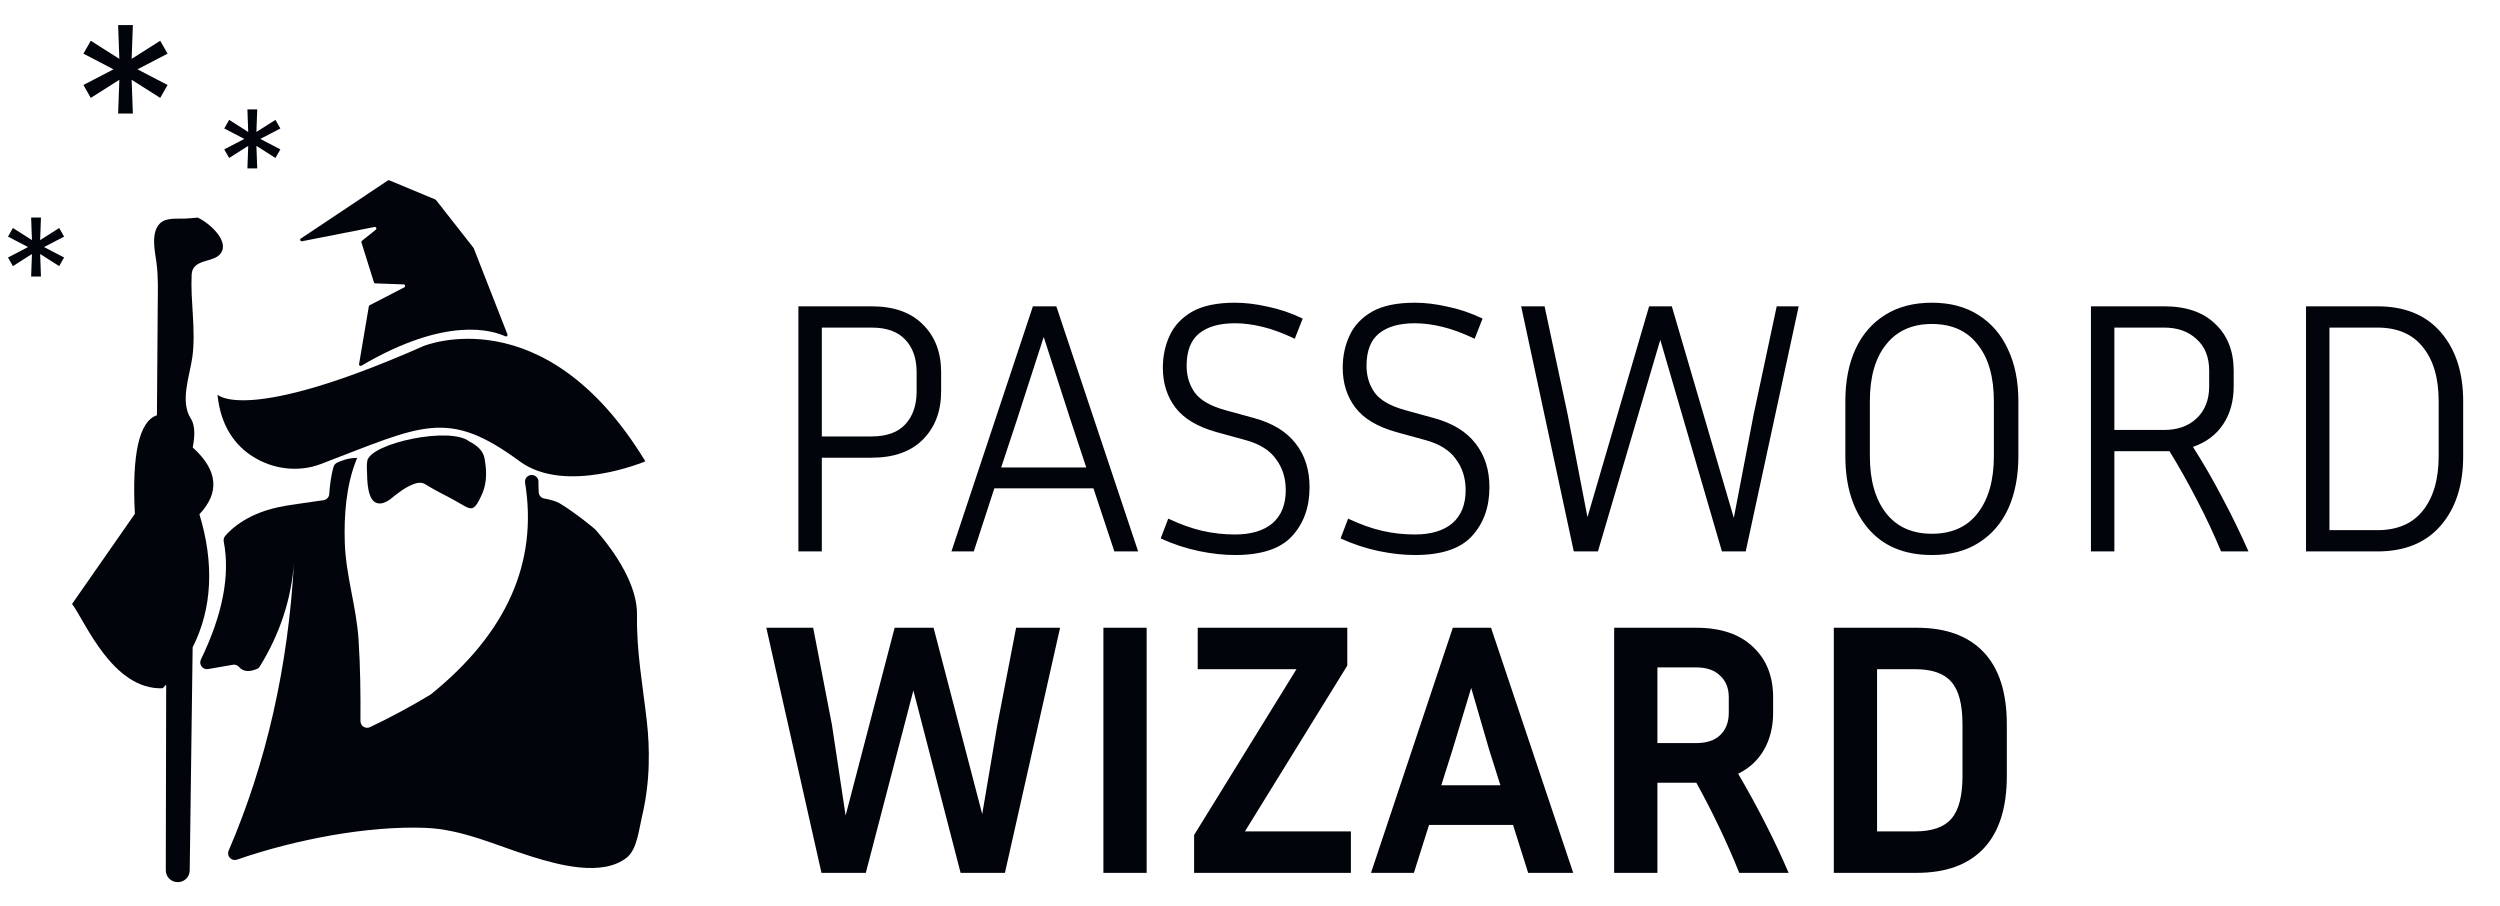 <svg width="560" height="203" viewBox="0 0 560 203" fill="none" xmlns="http://www.w3.org/2000/svg">
<g clip-path="url(#clip0_1237_3392)">
<path d="M67.399 53.425L86.885 40.426C86.98 40.362 87.108 40.346 87.212 40.394L97.51 44.684C97.566 44.709 97.614 44.74 97.654 44.788L106.067 55.518C106.067 55.518 106.107 55.574 106.115 55.606L113.664 74.892C113.776 75.187 113.481 75.467 113.193 75.339C110.333 73.997 99.939 70.737 80.957 81.922C80.701 82.074 80.381 81.858 80.429 81.563L82.618 68.628C82.634 68.516 82.706 68.428 82.802 68.373L90.552 64.37C90.871 64.202 90.767 63.723 90.408 63.707L84.072 63.475C83.921 63.475 83.793 63.371 83.753 63.227L80.965 54.312C80.925 54.176 80.965 54.024 81.076 53.936L84.176 51.459C84.464 51.228 84.248 50.772 83.889 50.844L67.663 54.04C67.287 54.112 67.079 53.616 67.399 53.409V53.425Z" fill="#02040C"/>
<path d="M48.712 88.394C48.712 88.394 54.944 95.137 94.802 77.545C94.802 77.545 121.989 66.112 144.559 103.342C144.559 103.342 126.655 110.884 116.421 103.342C100.091 91.318 94.57 95.313 71.865 103.941C66.864 105.842 61.175 105.139 56.646 102.279C52.883 99.906 49.447 95.728 48.712 88.394Z" fill="#02040C"/>
<path d="M145.309 171.17C145.405 167.974 145.253 164.747 144.885 161.511C143.99 153.634 142.544 145.78 142.696 137.815C142.824 131.056 137.767 123.642 133.421 118.673C133.173 118.385 128.827 114.822 125.32 112.713C124.617 112.29 122.979 111.842 121.908 111.666C121.237 111.555 120.734 110.995 120.678 110.324C120.606 109.509 120.638 108.655 120.614 107.832C120.598 107.216 120.183 106.681 119.599 106.481C119.591 106.481 119.575 106.481 119.568 106.473C118.497 106.106 117.434 107.017 117.618 108.135C120.518 126.007 113.512 141.794 96.575 155.487C96.511 155.535 96.447 155.583 96.383 155.623C91.997 158.267 87.491 160.688 82.873 162.885C81.874 163.357 80.732 162.614 80.74 161.511C80.788 155.439 80.708 149.351 80.317 143.288C79.845 135.946 77.457 128.867 77.233 121.549C77.041 115.501 77.52 108.854 79.765 103.166C79.845 102.966 79.925 102.767 80.013 102.567C78.088 102.543 76.362 103.222 75.507 103.637C75.132 103.821 74.844 104.141 74.724 104.548C74.181 106.298 73.853 108.942 73.757 110.636C73.718 111.355 73.182 111.946 72.471 112.042C69.172 112.497 63.595 113.336 63.899 113.32C55.654 114.654 51.675 118.585 50.429 120.071C50.142 120.415 50.038 120.87 50.117 121.309C51.58 128.851 49.878 137.663 45.004 147.738C44.477 148.832 45.404 150.078 46.602 149.871C49.358 149.391 51.236 149.064 52.235 148.896C52.73 148.808 53.201 149.024 53.529 149.399C54.448 150.438 55.79 150.59 57.547 149.847C57.827 149.727 58.059 149.511 58.218 149.256C62.724 141.93 65.265 134.18 65.856 126.007C64.546 149.383 59.665 170.898 51.212 190.56C50.701 191.758 51.851 192.98 53.081 192.557C66.335 187.979 82.474 184.951 95.256 185.439C103.581 185.75 111.211 189.417 119.04 191.854C125 193.707 134.875 196.464 140.387 192.11C142.704 190.28 143.112 185.83 143.775 183.05C144.709 179.135 145.205 175.181 145.317 171.194L145.309 171.17Z" fill="#02040C"/>
<path d="M43.176 100.225C43.751 97.237 43.607 95.088 42.744 93.761C40.236 89.903 42.552 84.022 43.096 79.916C43.903 73.86 42.64 67.637 42.928 61.525C43.096 57.978 47.562 58.864 49.247 56.987C51.724 54.231 46.978 49.98 44.302 48.742C43.327 48.83 42.385 48.918 41.506 48.958C39.692 49.046 37.224 48.686 35.849 50.02C33.7 52.114 34.723 56.332 35.059 58.912C35.49 62.268 35.354 65.24 35.33 68.595L35.154 93.018C31.176 94.337 29.522 101.695 30.209 115.092C30.209 115.092 25.519 121.827 16.14 135.289C18.936 138.892 25.112 154.583 36.433 154.176C36.704 153.904 36.968 153.632 37.224 153.353L37.136 194.944C37.136 196.255 38.086 197.365 39.381 197.565C39.405 197.565 39.429 197.565 39.453 197.573C41.034 197.812 42.472 196.598 42.496 194.992L43.152 145.004C47.57 136.304 48.001 126.109 44.669 115.196C49.295 110.283 48.792 105.298 43.16 100.225H43.176Z" fill="#02040C"/>
<path d="M82.283 103.189C82.092 104.043 82.211 105.314 82.227 106.176C82.259 107.742 82.331 109.42 82.867 110.914C83.705 113.247 85.559 113.183 87.38 111.865C88.946 110.571 90.64 109.22 92.549 108.477C93.093 108.27 93.692 108.094 94.275 108.142C94.986 108.198 95.553 108.653 96.145 109.005C97.647 109.899 99.196 110.69 100.746 111.489C101.585 111.921 102.384 112.424 103.215 112.879C103.838 113.223 104.909 113.958 105.66 113.846C106.634 113.702 107.305 112.057 107.697 111.29C108.288 110.139 108.648 108.893 108.799 107.615C108.967 106.184 108.879 104.73 108.64 103.316C108.608 103.133 108.584 102.973 108.56 102.813C108.288 100.944 106.818 99.745 105.124 98.89C100.898 95.463 83.194 99.218 82.275 103.189H82.283Z" fill="#02040C"/>
</g>
<path d="M178.841 123.519V68.615H195.231C200.183 68.615 204.005 69.96 206.696 72.652C209.442 75.343 210.814 78.923 210.814 83.39V87.67C210.814 92.137 209.442 95.744 206.696 98.489C204.005 101.18 200.183 102.526 195.231 102.526H184.089V123.519H178.841ZM195.231 73.379H184.089V97.762H195.231C198.569 97.762 201.071 96.874 202.74 95.098C204.463 93.268 205.324 90.792 205.324 87.67V83.39C205.324 80.268 204.463 77.819 202.74 76.043C201.071 74.267 198.569 73.379 195.231 73.379ZM249.616 123.519L244.933 109.389H222.73L218.128 123.519H213.122L231.369 68.615H236.617L254.945 123.519H249.616ZM227.736 94.21L224.264 104.706H243.319L239.847 94.21L233.791 75.478L227.736 94.21ZM276.626 119.724C280.233 119.724 283.032 118.889 285.023 117.221C287.015 115.498 288.011 113.022 288.011 109.793C288.011 107.101 287.284 104.787 285.831 102.849C284.431 100.857 282.143 99.431 278.968 98.57L272.508 96.793C268.256 95.609 265.188 93.779 263.304 91.303C261.42 88.827 260.478 85.84 260.478 82.341C260.478 79.757 260.989 77.362 262.012 75.155C263.035 72.948 264.703 71.172 267.018 69.826C269.386 68.48 272.589 67.807 276.626 67.807C278.941 67.807 281.39 68.103 283.973 68.696C286.611 69.234 289.222 70.122 291.805 71.36L290.029 75.882C287.445 74.644 285.05 73.755 282.843 73.217C280.636 72.679 278.564 72.41 276.626 72.41C273.181 72.41 270.517 73.163 268.633 74.67C266.749 76.178 265.807 78.6 265.807 81.937C265.807 84.252 266.426 86.27 267.664 87.993C268.902 89.661 271.163 90.953 274.446 91.868L280.905 93.644C285.05 94.775 288.145 96.659 290.191 99.296C292.29 101.934 293.339 105.217 293.339 109.147C293.339 113.614 292.021 117.275 289.383 120.127C286.799 122.926 282.547 124.326 276.626 124.326C274.096 124.326 271.405 124.03 268.552 123.438C265.699 122.846 262.846 121.904 259.993 120.612L261.689 116.171C264.434 117.463 266.991 118.378 269.359 118.916C271.728 119.455 274.15 119.724 276.626 119.724ZM316.918 119.724C320.524 119.724 323.323 118.889 325.315 117.221C327.306 115.498 328.302 113.022 328.302 109.793C328.302 107.101 327.575 104.787 326.122 102.849C324.723 100.857 322.435 99.431 319.259 98.57L312.8 96.793C308.547 95.609 305.479 93.779 303.595 91.303C301.711 88.827 300.769 85.84 300.769 82.341C300.769 79.757 301.281 77.362 302.304 75.155C303.326 72.948 304.995 71.172 307.309 69.826C309.678 68.48 312.881 67.807 316.918 67.807C319.232 67.807 321.681 68.103 324.265 68.696C326.903 69.234 329.513 70.122 332.097 71.36L330.321 75.882C327.737 74.644 325.342 73.755 323.135 73.217C320.928 72.679 318.855 72.41 316.918 72.41C313.473 72.41 310.808 73.163 308.924 74.67C307.04 76.178 306.098 78.6 306.098 81.937C306.098 84.252 306.717 86.27 307.955 87.993C309.193 89.661 311.454 90.953 314.738 91.868L321.197 93.644C325.342 94.775 328.437 96.659 330.482 99.296C332.581 101.934 333.631 105.217 333.631 109.147C333.631 113.614 332.312 117.275 329.675 120.127C327.091 122.926 322.839 124.326 316.918 124.326C314.388 124.326 311.696 124.03 308.844 123.438C305.991 122.846 303.138 121.904 300.285 120.612L301.981 116.171C304.726 117.463 307.283 118.378 309.651 118.916C312.019 119.455 314.442 119.724 316.918 119.724ZM351.154 92.837L355.594 115.848L369.401 68.615H374.488L388.375 116.01L392.816 92.837L397.983 68.615H402.908L391.039 123.519H385.711L371.904 76.124L357.936 123.519H352.526L340.738 68.615H345.986L351.154 92.837ZM452.115 89.85V102.203C452.115 106.671 451.362 110.573 449.855 113.91C448.348 117.194 446.141 119.751 443.234 121.581C440.381 123.411 436.882 124.326 432.738 124.326C426.548 124.326 421.757 122.307 418.366 118.27C415.029 114.233 413.36 108.878 413.36 102.203V89.85C413.36 85.382 414.113 81.507 415.621 78.223C417.128 74.939 419.335 72.383 422.241 70.553C425.148 68.722 428.647 67.807 432.738 67.807C436.829 67.807 440.3 68.722 443.153 70.553C446.06 72.383 448.267 74.939 449.774 78.223C451.335 81.507 452.115 85.382 452.115 89.85ZM446.625 89.85C446.625 84.413 445.414 80.188 442.992 77.173C440.623 74.105 437.205 72.571 432.738 72.571C428.324 72.571 424.906 74.105 422.484 77.173C420.061 80.188 418.85 84.413 418.85 89.85V102.203C418.85 107.586 420.061 111.838 422.484 114.96C424.906 118.028 428.324 119.562 432.738 119.562C437.205 119.562 440.623 118.028 442.992 114.96C445.414 111.838 446.625 107.586 446.625 102.203V89.85ZM473.62 101.073V123.519H468.372V68.615H484.762C489.715 68.615 493.536 69.934 496.228 72.571C498.973 75.155 500.345 78.654 500.345 83.067V86.539C500.345 89.823 499.565 92.649 498.004 95.017C496.443 97.385 494.182 99.081 491.222 100.104C493.59 103.818 495.797 107.64 497.842 111.569C499.942 115.498 501.88 119.482 503.656 123.519H497.52C495.905 119.643 494.128 115.848 492.191 112.134C490.253 108.366 488.18 104.679 485.974 101.073H473.62ZM484.762 73.379H473.62V96.309H484.762C487.777 96.309 490.199 95.448 492.029 93.725C493.913 91.949 494.855 89.554 494.855 86.539V83.067C494.855 79.999 493.913 77.631 492.029 75.962C490.199 74.24 487.777 73.379 484.762 73.379ZM516.548 123.519V68.615H532.535C538.671 68.615 543.408 70.553 546.745 74.428C550.083 78.304 551.751 83.444 551.751 89.85V102.203C551.751 108.662 550.083 113.83 546.745 117.705C543.408 121.581 538.671 123.519 532.535 123.519H516.548ZM532.535 73.379H521.797V118.755H532.535C537.003 118.755 540.394 117.302 542.708 114.395C545.077 111.434 546.261 107.37 546.261 102.203V89.85C546.261 84.682 545.077 80.645 542.708 77.739C540.394 74.832 537.003 73.379 532.535 73.379ZM186.35 162.334L189.418 182.681L200.399 140.615H209.119L220.019 182.358L223.41 162.334L227.608 140.615H237.459L225.105 195.519H215.174L204.597 154.664L193.939 195.519H184.008L171.655 140.615H182.151L186.35 162.334ZM256.852 195.519H247.163V140.615H256.852V195.519ZM302.601 186.233V195.519H267.478V187.041L290.409 149.9H268.286V140.615H301.793V149.093L278.863 186.233H302.601ZM342.308 195.519L338.917 184.78H320.104L316.713 195.519H307.105L325.433 140.615H333.992L352.401 195.519H342.308ZM325.352 167.986L322.85 175.899H336.091L333.588 167.986L329.551 154.099L325.352 167.986ZM371.261 175.333V195.519H361.572V140.615H379.9C385.444 140.615 389.696 142.041 392.657 144.894C395.671 147.693 397.178 151.461 397.178 156.198V159.67C397.178 162.792 396.505 165.537 395.16 167.905C393.814 170.274 391.876 172.077 389.346 173.315C393.76 180.851 397.528 188.252 400.65 195.519H389.589C386.897 188.79 383.695 182.062 379.981 175.333H371.261ZM379.9 149.496H371.261V166.452H379.9C382.268 166.452 384.071 165.86 385.309 164.676C386.601 163.438 387.247 161.769 387.247 159.67V156.198C387.247 154.152 386.601 152.538 385.309 151.353C384.071 150.115 382.268 149.496 379.9 149.496ZM410.773 195.519V140.615H429.343C435.91 140.615 440.916 142.445 444.361 146.105C447.806 149.765 449.529 155.148 449.529 162.253V173.799C449.529 180.958 447.806 186.368 444.361 190.028C440.916 193.688 435.91 195.519 429.343 195.519H410.773ZM428.94 149.9H420.462V186.233H428.94C432.761 186.233 435.48 185.291 437.095 183.407C438.763 181.523 439.597 178.321 439.597 173.799V162.253C439.597 157.786 438.763 154.61 437.095 152.726C435.48 150.842 432.761 149.9 428.94 149.9Z" fill="#02040C"/>
<path d="M6.973 61.946L7.157 56.9L2.89 59.607L1.789 57.68L6.285 55.34L1.789 53.001L2.89 51.074L7.157 53.781L6.973 48.734H9.175L8.992 53.781L13.258 51.074L14.359 53.001L9.863 55.34L14.359 57.68L13.258 59.607L8.992 56.9L9.175 61.946H6.973Z" fill="#02040C"/>
<path d="M26.46 25.438L26.735 17.868L20.335 21.928L18.684 19.038L25.427 15.529L18.684 12.019L20.335 9.129L26.735 13.189L26.46 5.619H29.763L29.487 13.189L35.887 9.129L37.538 12.019L30.795 15.529L37.538 19.038L35.887 21.928L29.487 17.868L29.763 25.438H26.46Z" fill="#02040C"/>
<path d="M55.417 37.724L55.601 32.678L51.334 35.384L50.233 33.458L54.729 31.118L50.233 28.778L51.334 26.851L55.601 29.558L55.417 24.512H57.619L57.436 29.558L61.702 26.851L62.803 28.778L58.308 31.118L62.803 33.458L61.702 35.384L57.436 32.678L57.619 37.724H55.417Z" fill="#02040C"/>
<defs>
<clipPath id="clip0_1237_3392">
<rect width="129.185" height="157.235" fill="#02040C" transform="translate(16.148 40.37)"/>
</clipPath>
</defs>
</svg>
